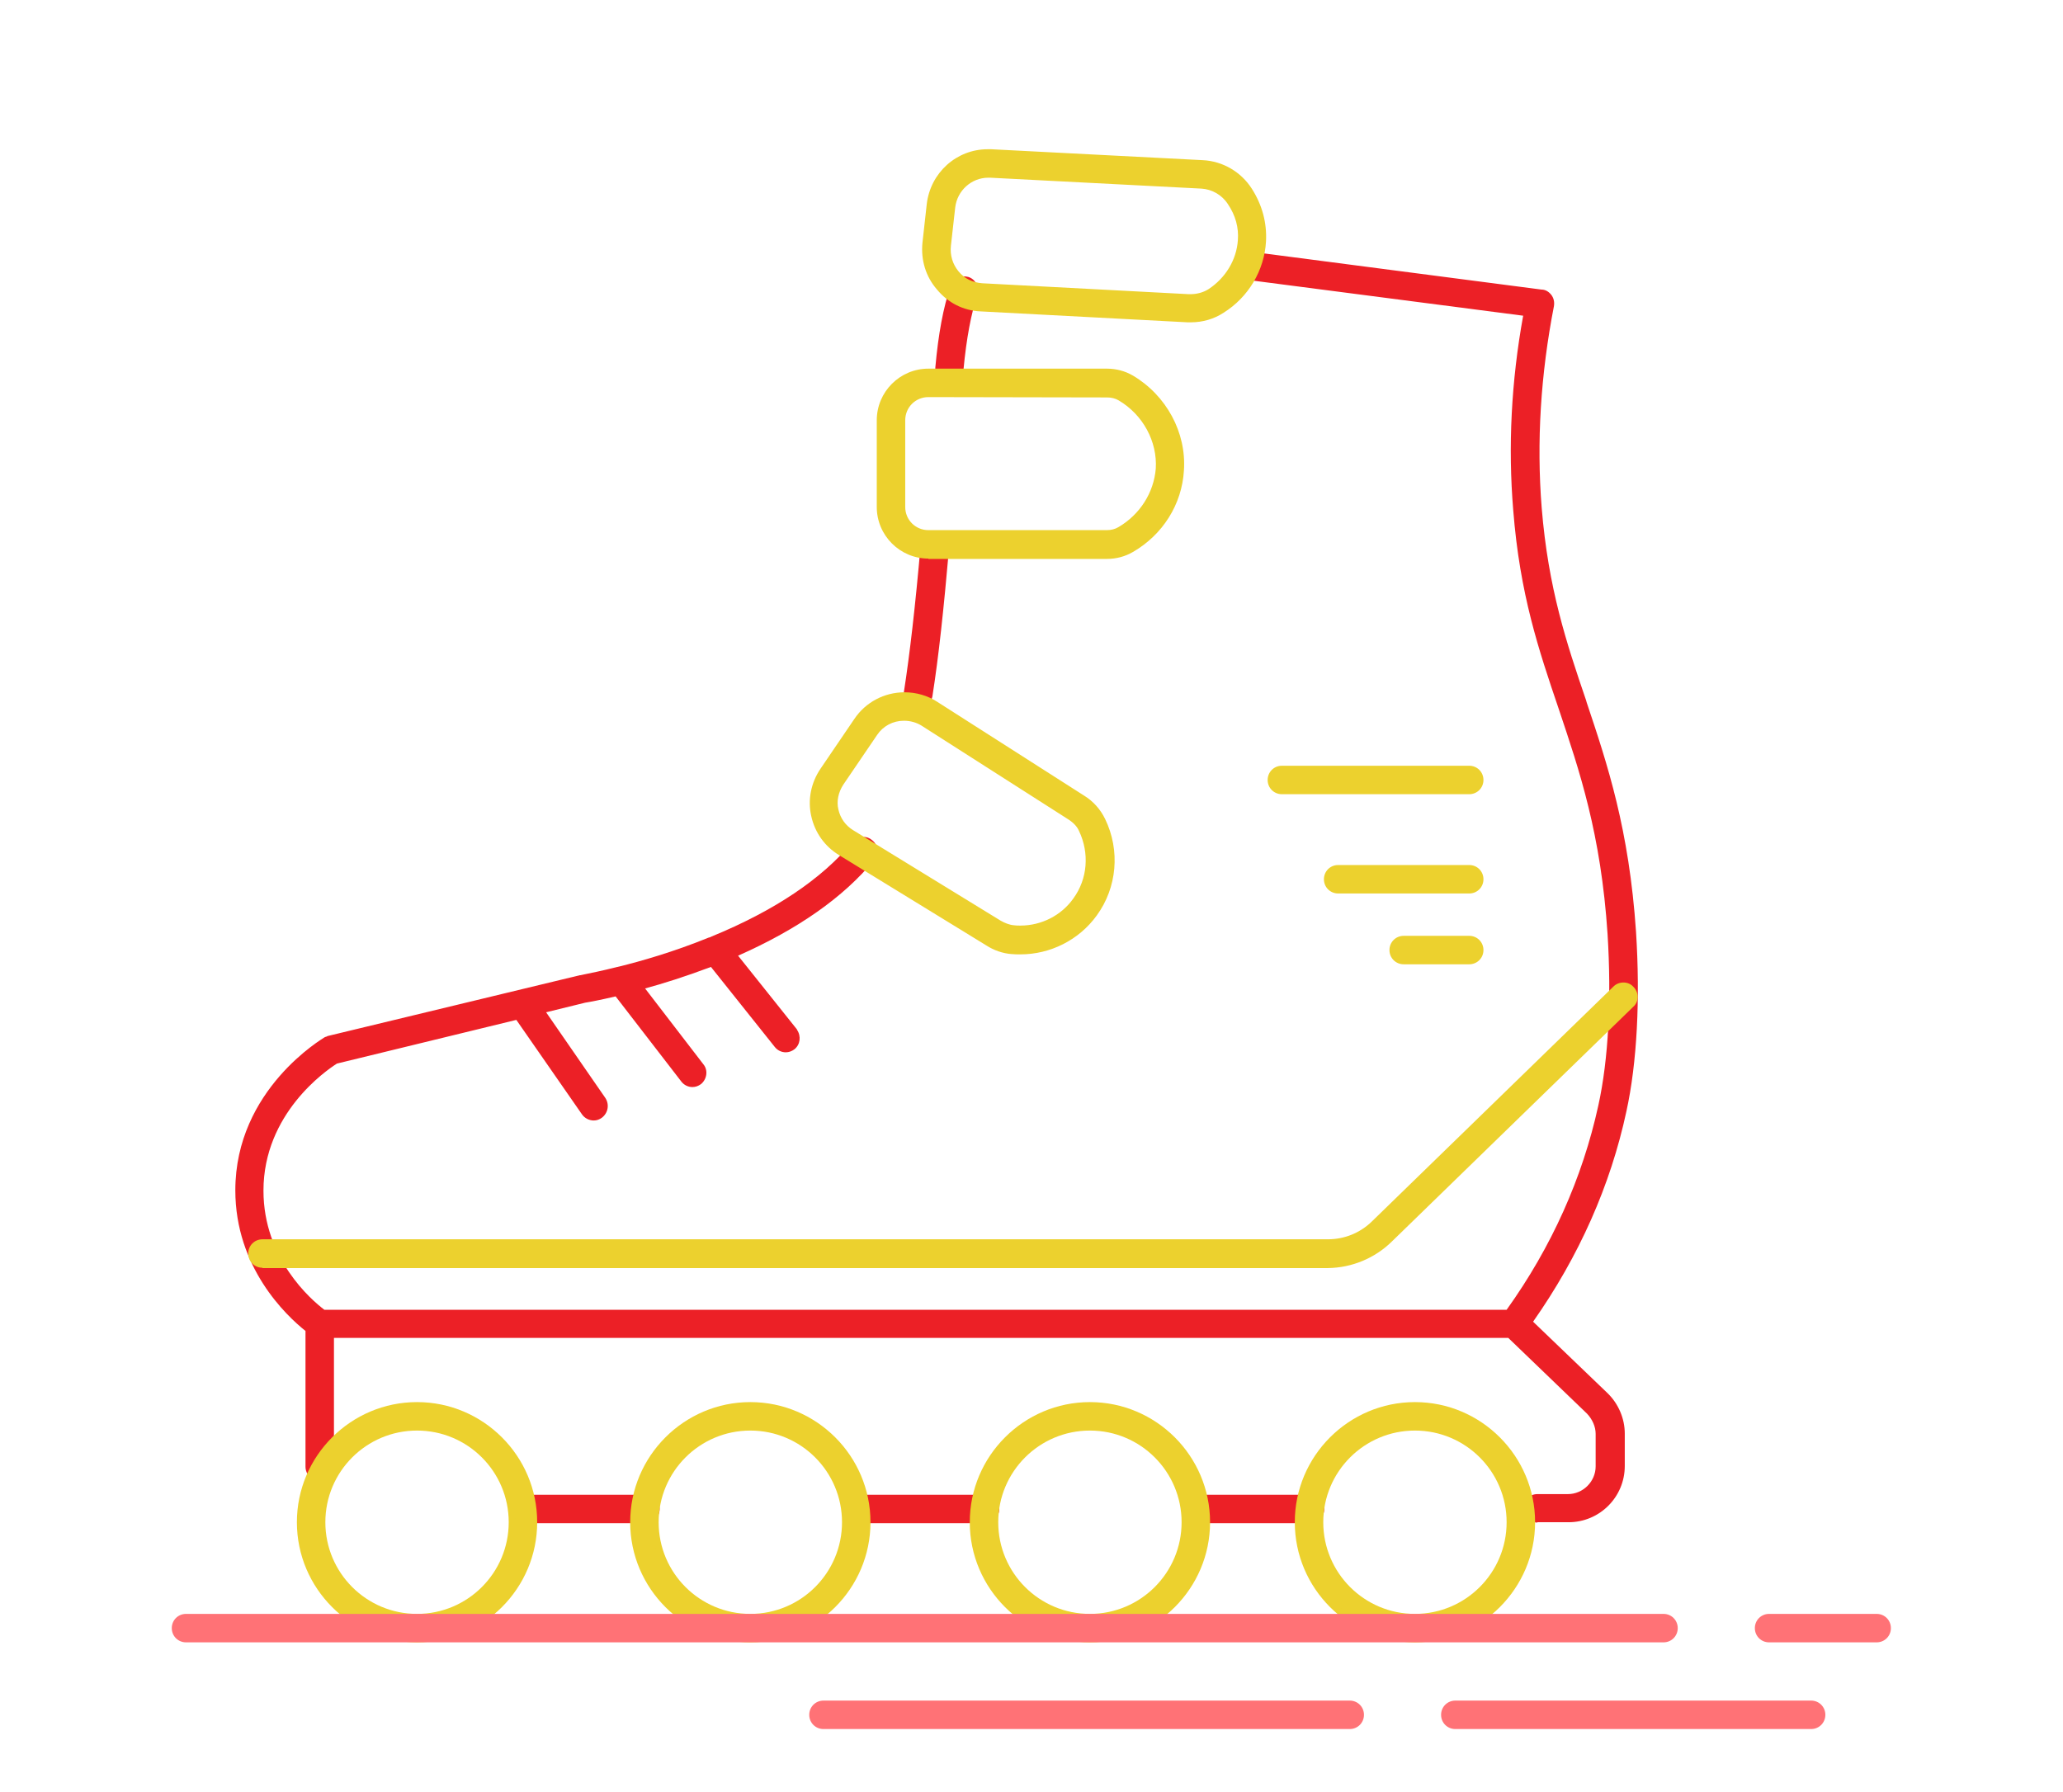 <?xml version="1.0" encoding="UTF-8" standalone="no"?><svg xmlns="http://www.w3.org/2000/svg" xmlns:xlink="http://www.w3.org/1999/xlink" enable-background="new 0 0 538.2 494" fill="#000000" height="541.4" preserveAspectRatio="xMidYMid meet" version="1" viewBox="-44.2 -34.1 623.3 541.4" width="623.3" zoomAndPan="magnify"><filter id="a" xlink:actuate="onLoad" xlink:show="other" xlink:type="simple"><feGaussianBlur stdDeviation="7"/></filter><g fill="#ec2026" id="change1_1"><path d="M320.5,426.2c-2.4,0-4.3-1.9-4.3-4.3s1.9-4.3,4.3-4.3h31.1 c2.4,0,4.3,1.9,4.3,4.3s-1.9,4.3-4.3,4.3H320.5z M214.4,426.2c-2.4,0-4.3-1.9-4.3-4.3s1.9-4.3,4.3-4.3h39c2.4,0,4.3,1.9,4.3,4.3 s-1.9,4.3-4.3,4.3H214.4z M117.4,426.2c-2.4,0-4.3-1.9-4.3-4.3s1.9-4.3,4.3-4.3h33.4c2.4,0,4.3,1.9,4.3,4.3s-1.9,4.3-4.3,4.3H117.4 z M420.3,426c-2.4,0-4.3-1.9-4.3-4.3s1.9-4.3,4.3-4.3h9.2c4.6,0,8.4-3.8,8.4-8.4v-9.8c0-2.2-1-4.4-2.6-6.1l-23.8-22.9H56.7v38.9 c0,2.4-1.9,4.3-4.3,4.3c-2.4,0-4.3-1.9-4.3-4.3v-41c-5.9-4.7-21.2-19.2-21.2-42.5c0-30.6,26.7-46,26.9-46.2 c0.3-0.2,0.6-0.2,0.8-0.3l0.1-0.1l76.3-18.4h0.2l0.9-0.2c1.9-0.4,5.5-1.1,10.2-2.3h0.1c0.1,0,0.2-0.1,0.4-0.1 c6.5-1.6,16.4-4.4,27.2-8.8h0.1c0.1,0,0.2-0.1,0.3-0.1c0.1-0.1,0.3-0.1,0.4-0.2c19-7.8,33.3-17.4,42.5-28.5c0.8-1,2-1.6,3.3-1.6 c1,0,1.9,0.3,2.7,1c0.9,0.7,1.5,1.8,1.6,2.9c0.1,1.1-0.2,2.2-1,3.1c-9.2,11.2-23,20.9-41.1,28.9l17.8,22.3v0.1 c1.3,1.9,1,4.5-0.8,5.9c-0.8,0.6-1.7,0.9-2.6,0.9c-1.3,0-2.5-0.6-3.3-1.6l-19.3-24.2c-7.7,2.9-14.7,5.1-19.9,6.5l17.6,22.9 c1.5,1.8,1.1,4.5-0.7,6c-0.8,0.6-1.7,0.9-2.6,0.9c-1.3,0-2.5-0.6-3.3-1.6L141.8,267c-4.7,1.1-7.9,1.7-9.2,1.9l-11.8,2.9l17.9,25.9 c1.3,2,0.8,4.6-1.1,6c-0.7,0.5-1.5,0.8-2.4,0.8c-1.4,0-2.8-0.7-3.6-1.9l-19.8-28.5l-54.2,13.2c-3.3,2.1-22.2,15.1-22.2,38.4 c0,20.5,14.3,32.9,18.4,36H411c13.6-19,22.9-39.8,27.7-61.7c3.1-14,4-32.4,2.8-51.8c-2-30.4-8.5-49.4-14.7-67.9l-0.1-0.3 c-6-17.7-11.7-34.5-13.7-59.9c-1.6-19.2-0.6-39,3-58.8l-82.4-10.7c-1.2-0.2-2.2-0.8-2.9-1.6c-0.7-0.9-1-2.1-0.8-3.3 c0.3-2.2,2.1-3.7,4.2-3.7c0.2,0,0.4,0,0.7,0.1l86.7,11.3c1.2,0,2.2,0.6,3,1.6c0.7,0.9,1,2.1,0.8,3.4c-4,20.5-5.3,41-3.7,61 c2,24.4,7.5,40.8,13.4,58.1l0.2,0.7c6.3,18.8,12.8,38.3,14.9,69.3c1.3,20.3,0.3,39.6-2.9,54.2c-4.8,22.4-14.3,43.8-28.2,63.6 l22.5,21.6c3.3,3.2,5.2,7.7,5.2,12.2v9.8c0,9.4-7.6,17-17,17h-9.4V426z M232.7,179.9h-0.2c-1.1-0.2-2.1-0.8-2.8-1.7s-1-2.1-0.8-3.2 c1.8-11.7,3.4-25.5,5.1-44.8c0.2-2.2,2-3.9,4.3-3.9c0.1,0,0.2,0,0.4,0c2.4,0.2,4.1,2.2,3.9,4.6c-1.7,19.4-3.2,33.4-5.1,45.5 c-0.4,2.1-2.2,3.6-4.3,3.6h-0.5V179.9z M242.4,81.6L242.4,81.6c-2.5-0.2-4.2-2.2-4-4.7c0.9-10.1,2.4-18.1,4.6-24.6 c0.6-1.7,2.2-2.9,4-2.9c0.5,0,0.9,0.1,1.4,0.2c2.2,0.7,3.4,3.2,2.7,5.4c-1.9,5.7-3.3,13.1-4.2,22.6v0.1c-0.4,2.2-2.1,3.8-4.2,3.8 L242.4,81.6L242.4,81.6z" fill="inherit" filter="url(#a)"/><path d="M233.3,177.9c-0.1,0-0.2,0-0.4,0c-1.2-0.2-2.1-1.4-1.9-2.6c1.8-11.4,3.4-25.3,5.1-45 c0.1-1.3,1.2-2.2,2.5-2.1c1.3,0.1,2.2,1.2,2.1,2.5c-1.7,19.9-3.3,33.8-5.1,45.3C235.4,177.1,234.4,177.9,233.3,177.9z M244.9,77.5 c0.9-9.6,2.3-17.1,4.3-23c0.4-1.2-0.2-2.5-1.4-2.9s-2.5,0.2-2.9,1.4c-2.1,6.2-3.6,14.1-4.5,24.1c-0.1,1.3,0.8,2.4,2.1,2.5 c0.1,0,0.1,0,0.2,0C243.8,79.6,244.7,78.7,244.9,77.5z M353.9,421.9c0-1.3-1-2.3-2.3-2.3h-31.1c-1.3,0-2.3,1-2.3,2.3s1,2.3,2.3,2.3 h31.1C352.9,424.2,353.9,423.1,353.9,421.9z M255.7,421.9c0-1.3-1-2.3-2.3-2.3h-39c-1.3,0-2.3,1-2.3,2.3s1,2.3,2.3,2.3h39 C254.7,424.2,255.7,423.1,255.7,421.9z M153.1,421.9c0-1.3-1-2.3-2.3-2.3h-33.4c-1.3,0-2.3,1-2.3,2.3s1,2.3,2.3,2.3h33.4 C152.1,424.2,153.1,423.1,153.1,421.9z M448,247.7c-2.1-31.1-8.7-50.6-15-69.5c-5.9-17.4-11.5-33.9-13.5-58.6 c-1.6-20-0.4-40.7,3.7-61.5c0.1-0.6,0-1.3-0.4-1.8s-0.9-0.9-1.6-0.9l-86.9-11.3c-1.3-0.2-2.4,0.7-2.6,2s0.7,2.4,2,2.6l84.5,11 c-3.8,20.4-4.9,40.8-3.3,60.4c2,25.3,7.7,42,13.7,59.7c6.3,18.6,12.8,37.9,14.8,68.4c1.3,19.6,0.3,38.2-2.8,52.4 c-4.9,22.5-14.5,43.8-28.6,63.3H53.1c-3.7-2.7-19.7-15.9-19.7-38c0-25,20.8-38.7,23.4-40.3l55.8-13.6l20.6,29.7 c0.4,0.6,1.2,1,1.9,1c0.5,0,0.9-0.1,1.3-0.4c1-0.7,1.3-2.1,0.6-3.2l-19.6-28.3l14.7-3.6c1.4-0.2,5.1-0.9,10.4-2.2l20.6,26.8 c0.5,0.6,1.1,0.9,1.8,0.9c0.5,0,1-0.2,1.4-0.5c1-0.8,1.2-2.2,0.4-3.2l-19.4-25.3c6.7-1.8,15.1-4.4,23.9-7.8l20.2,25.3 c0.5,0.6,1.1,0.9,1.8,0.9c0.5,0,1-0.2,1.4-0.5c1-0.8,1.1-2.2,0.4-3.2l-19.4-24.3c15.5-6.6,31.8-16.1,42.7-29.4 c0.8-1,0.7-2.4-0.3-3.2s-2.4-0.7-3.2,0.3c-11,13.3-27.7,22.7-43.3,29.1c-0.3,0.1-0.5,0.2-0.8,0.3c-10.4,4.2-20.3,7.1-27.6,8.9 c-0.1,0-0.3,0.1-0.4,0.1c-5.8,1.4-9.9,2.2-11.3,2.5c-0.1,0-0.1,0-0.2,0l0,0L55.4,281c-0.2,0.1-0.4,0.1-0.6,0.2 c-1.1,0.6-25.9,15.3-25.9,44.4c0,23.7,16.6,38,21.2,41.5v42c0,1.3,1,2.3,2.3,2.3s2.3-1,2.3-2.3v-40.9h357.6l24.4,23.5 c2,2,3.2,4.7,3.2,7.5v9.8c0,5.8-4.7,10.4-10.4,10.4h-9.2c-1.3,0-2.3,1-2.3,2.3s1,2.3,2.3,2.3h9.2c8.3,0,15-6.7,15-15v-9.8 c0-4.1-1.7-8-4.6-10.8l-23.7-22.8c14.2-19.8,24-41.4,28.9-64.3C448.3,286.8,449.3,267.7,448,247.7z" fill="inherit"/></g><g fill="#ecd12e" id="change2_1"><path d="M383.3,462.2c-20,0-36.3-16.3-36.3-36.3s16.3-36.3,36.3-36.3 s36.3,16.3,36.3,36.3C419.6,445.9,403.3,462.2,383.3,462.2z M383.3,398.2c-15.3,0-27.7,12.4-27.7,27.7c0,15.3,12.4,27.7,27.7,27.7 s27.7-12.4,27.7-27.7S398.6,398.2,383.3,398.2z M285.1,462.2c-20,0-36.3-16.3-36.3-36.3s16.3-36.3,36.3-36.3s36.3,16.3,36.3,36.3 C321.4,445.9,305.1,462.2,285.1,462.2z M285.1,398.2c-15.3,0-27.7,12.4-27.7,27.7c0,15.3,12.4,27.7,27.7,27.7 c15.3,0,27.7-12.4,27.7-27.7C312.8,410.6,300.4,398.2,285.1,398.2z M182.5,462.2c-20,0-36.3-16.3-36.3-36.3s16.3-36.3,36.3-36.3 s36.3,16.3,36.3,36.3C218.8,445.9,202.5,462.2,182.5,462.2z M182.5,398.2c-15.3,0-27.7,12.4-27.7,27.7c0,15.3,12.4,27.7,27.7,27.7 s27.7-12.4,27.7-27.7S197.8,398.2,182.5,398.2z M81.8,462.2c-20,0-36.3-16.3-36.3-36.3s16.3-36.3,36.3-36.3s36.3,16.3,36.3,36.3 C118.1,445.9,101.8,462.2,81.8,462.2z M81.8,398.2c-15.3,0-27.7,12.4-27.7,27.7c0,15.3,12.4,27.7,27.7,27.7s27.7-12.4,27.7-27.7 S97.1,398.2,81.8,398.2z M35.1,349c-2.4,0-4.3-1.9-4.3-4.3s1.9-4.3,4.3-4.3H357c5,0,9.7-1.9,13.3-5.4l73-71c0.8-0.8,1.9-1.2,3-1.2 s2.2,0.4,3,1.3c0.8,0.8,1.3,1.9,1.3,3s-0.4,2.2-1.3,3l-73,71c-5.1,5-12,7.9-19.3,8l0,0H35.1V349z M379.9,257.3 c-2.4,0-4.3-1.9-4.3-4.3s1.9-4.3,4.3-4.3h19.8c2.4,0,4.3,1.9,4.3,4.3c0,2.4-1.9,4.3-4.3,4.3H379.9z M264.1,254.3 c-0.9,0-1.8,0-2.8-0.1c-2.5-0.2-5.2-1.1-7.5-2.6l-44.5-27.3c-4.3-2.6-7.3-6.8-8.4-11.8c-1.1-4.9-0.1-10,2.8-14.3l10.2-15 c3.4-5.1,9.1-8.1,15.2-8.1c3.5,0,7,1,9.9,2.9l44.3,28.3c2.8,1.7,5,4.2,6.4,7.1c4.6,9.5,3.6,20.7-2.5,29.1 C281.8,250,273.1,254.3,264.1,254.3z M228.9,183.7c-3.3,0-6.3,1.6-8.1,4.3l-10.2,15c-1.5,2.3-2.1,5-1.5,7.5 c0.6,2.7,2.2,4.9,4.5,6.3l44.5,27.3c1.2,0.7,2.7,1.3,4,1.4c0.6,0.1,1.3,0.1,2,0.1c6.4,0,12.4-3.1,16-8.2c4.3-5.9,4.9-13.7,1.7-20.4 c-0.6-1.4-1.8-2.6-3.4-3.6l-44.3-28.3C232.6,184.2,230.8,183.7,228.9,183.7z M360.1,235.9c-2.4,0-4.3-1.9-4.3-4.3s1.9-4.3,4.3-4.3 h39.6c2.4,0,4.3,1.9,4.3,4.3c0,2.4-1.9,4.3-4.3,4.3H360.1z M343.1,205.9c-2.4,0-4.3-1.9-4.3-4.3s1.9-4.3,4.3-4.3h56.6 c2.4,0,4.3,1.9,4.3,4.3c0,2.4-1.9,4.3-4.3,4.3H343.1z M236.3,134.7c-8.6,0-15.6-7-15.6-15.6V92.9c0-8.6,7-15.6,15.6-15.6h53.9 c2.8,0,5.5,0.7,7.9,2.1c10.1,6,16.2,17.2,15.4,28.7c-0.6,10.2-6.4,19.4-15.4,24.6c-2.4,1.4-5.1,2.1-7.9,2.1h-53.9V134.7z M236.3,85.9c-3.9,0-7,3.1-7,7v26.2c0,3.9,3.1,7,7,7h53.9c1.3,0,2.5-0.3,3.5-0.9c6.5-3.8,10.7-10.4,11.3-17.7 c0.5-8.2-3.9-16.3-11.2-20.6c-1-0.6-2.2-0.9-3.5-0.9L236.3,85.9L236.3,85.9z M314.6,63.3L252.1,60c-5.2-0.2-9.9-2.6-13.2-6.6 c-3.4-3.9-4.9-8.9-4.4-14.1l1.3-11.7c1.1-9.5,9-16.6,18.4-16.6c0.4,0,0.7,0,1.1,0l63.9,3.3c6.1,0.3,11.6,3.6,14.8,8.6 c3.2,5,4.6,10.4,4.3,16c-0.5,8.7-5.3,16.8-12.8,21.5c-2.9,1.9-6.3,2.9-9.9,2.9L314.6,63.3z M254.4,19.6c-5.1,0-9.4,3.9-10,9 l-1.3,11.6c-0.3,2.8,0.5,5.5,2.3,7.7s4.3,3.4,7.2,3.6l62.4,3.3c0.1,0,0.3,0,0.4,0c2,0,3.9-0.5,5.5-1.5c5.2-3.4,8.5-8.9,8.9-14.8 c0.3-3.8-0.7-7.5-3-10.9c-1.8-2.8-4.8-4.5-8-4.7L255,19.6C255,19.6,254.4,19.6,254.4,19.6z" fill="inherit" filter="url(#a)"/><path d="M290.2,132.7h-53.9c-7.5,0-13.6-6.1-13.6-13.6V92.9c0-7.5,6.1-13.6,13.6-13.6h53.9c2.5,0,4.8,0.6,6.9,1.8 c9.5,5.6,15.1,16.1,14.4,26.8c-0.6,9.5-6,18.1-14.4,23C295,132.1,292.6,132.7,290.2,132.7z M236.3,83.9c-5,0-9,4.1-9,9v26.2 c0,5,4.1,9,9,9h53.9c1.6,0,3.2-0.4,4.5-1.2c7.1-4.1,11.6-11.4,12.2-19.3c0.6-9-4.2-17.8-12.2-22.5c-1.3-0.8-2.9-1.2-4.5-1.2 C290.2,83.9,236.3,83.9,236.3,83.9z M264.1,252.3c-0.9,0-1.7,0-2.6-0.1c-2.3-0.2-4.6-1-6.7-2.3l-44.5-27.3 c-3.9-2.4-6.5-6.1-7.5-10.5s-0.1-8.9,2.5-12.7l10.2-15c5-7.4,14.9-9.4,22.4-4.6l44.3,28.3c2.6,1.6,4.5,3.8,5.7,6.3 c4.3,8.9,3.4,19.2-2.3,27.1C280.6,248.2,272.5,252.3,264.1,252.3z M228.9,181.7c-3.8,0-7.5,1.8-9.8,5.2l0,0l-10.2,15 c-1.8,2.7-2.5,5.9-1.8,9.1c0.7,3.2,2.6,5.9,5.4,7.6l44.5,27.3c1.5,0.9,3.2,1.5,4.8,1.7c7.8,0.8,15.4-2.6,19.9-8.9 c4.7-6.5,5.4-15.1,1.9-22.4c-0.8-1.7-2.2-3.2-4.1-4.4l-44.3-28.3C233.3,182.3,231.1,181.7,228.9,181.7z M217.3,185.6L217.3,185.6 L217.3,185.6z M315.6,61.3c-0.3,0-0.6,0-0.9,0L252.2,58c-4.6-0.2-8.8-2.3-11.8-5.9c-3-3.5-4.4-8-3.9-12.6l1.3-11.7 c1-8.8,8.6-15.3,17.4-14.8l63.9,3.3c5.4,0.3,10.4,3.2,13.2,7.7c2.9,4.6,4.3,9.6,4,14.8c-0.5,8-4.9,15.5-11.9,19.9 C321.8,60.4,318.8,61.3,315.6,61.3z M254.4,17.6c-6.1,0-11.3,4.6-12,10.8L241.1,40c-0.4,3.3,0.6,6.6,2.8,9.2 c2.2,2.6,5.2,4.1,8.6,4.3l62.4,3.3c2.5,0.1,5-0.5,7.1-1.8c5.7-3.7,9.4-9.8,9.8-16.4c0.3-4.2-0.8-8.3-3.3-12.1 c-2.1-3.3-5.7-5.4-9.6-5.6L255,17.6l0,0C254.8,17.6,254.6,17.6,254.4,17.6z M374.9,339.6l73-71c0.9-0.9,0.9-2.3,0-3.2 c-0.9-0.9-2.3-0.9-3.2,0l-73,71c-4,3.9-9.2,6-14.7,6H35.1c-1.3,0-2.3,1-2.3,2.3s1,2.3,2.3,2.3H357 C363.7,346.9,370.1,344.3,374.9,339.6z M402,201.6c0-1.3-1-2.3-2.3-2.3h-56.6c-1.3,0-2.3,1-2.3,2.3s1,2.3,2.3,2.3h56.6 C401,203.9,402,202.8,402,201.6z M402,231.6c0-1.3-1-2.3-2.3-2.3h-39.6c-1.3,0-2.3,1-2.3,2.3s1,2.3,2.3,2.3h39.6 C401,233.9,402,232.8,402,231.6z M402,253c0-1.3-1-2.3-2.3-2.3h-19.8c-1.3,0-2.3,1-2.3,2.3s1,2.3,2.3,2.3h19.8 C401,255.3,402,254.2,402,253z M81.8,460.2c-18.9,0-34.3-15.4-34.3-34.3s15.4-34.3,34.3-34.3s34.3,15.4,34.3,34.3 S100.7,460.2,81.8,460.2z M81.8,396.2c-16.4,0-29.7,13.3-29.7,29.7c0,16.4,13.3,29.7,29.7,29.7s29.7-13.3,29.7-29.7 S98.2,396.2,81.8,396.2z M182.5,460.2c-18.9,0-34.3-15.4-34.3-34.3s15.4-34.3,34.3-34.3s34.3,15.4,34.3,34.3 S201.4,460.2,182.5,460.2z M182.5,396.2c-16.4,0-29.7,13.3-29.7,29.7c0,16.4,13.3,29.7,29.7,29.7s29.7-13.3,29.7-29.7 S198.8,396.2,182.5,396.2z M285.1,460.2c-18.9,0-34.3-15.4-34.3-34.3s15.4-34.3,34.3-34.3s34.3,15.4,34.3,34.3 S304,460.2,285.1,460.2z M285.1,396.2c-16.4,0-29.7,13.3-29.7,29.7c0,16.4,13.3,29.7,29.7,29.7c16.4,0,29.7-13.3,29.7-29.7 C314.8,409.5,301.5,396.2,285.1,396.2z M383.3,460.2c-18.9,0-34.3-15.4-34.3-34.3s15.4-34.3,34.3-34.3s34.3,15.4,34.3,34.3 S402.2,460.2,383.3,460.2z M383.3,396.2c-16.4,0-29.7,13.3-29.7,29.7c0,16.4,13.3,29.7,29.7,29.7c16.4,0,29.7-13.3,29.7-29.7 S399.7,396.2,383.3,396.2z" fill="inherit"/></g><g fill="#ff7276" id="change3_1"><path d="M395.5,488.4c-2.4,0-4.3-1.9-4.3-4.3s1.9-4.3,4.3-4.3H503 c2.4,0,4.3,1.9,4.3,4.3s-1.9,4.3-4.3,4.3H395.5z M204.6,488.4c-2.4,0-4.3-1.9-4.3-4.3s1.9-4.3,4.3-4.3h159c2.4,0,4.3,1.9,4.3,4.3 s-1.9,4.3-4.3,4.3H204.6z M490.3,462.2c-2.4,0-4.3-1.9-4.3-4.3s1.9-4.3,4.3-4.3h32.5c2.4,0,4.3,1.9,4.3,4.3s-1.9,4.3-4.3,4.3H490.3 z M12,462.2c-2.4,0-4.3-1.9-4.3-4.3s1.9-4.3,4.3-4.3h446.4c2.4,0,4.3,1.9,4.3,4.3s-1.9,4.3-4.3,4.3H12z" fill="inherit" filter="url(#a)"/><path d="M458.4,460.2H12c-1.3,0-2.3-1-2.3-2.3s1-2.3,2.3-2.3h446.4c1.3,0,2.3,1,2.3,2.3S459.7,460.2,458.4,460.2z M525.1,457.9c0-1.3-1-2.3-2.3-2.3h-32.5c-1.3,0-2.3,1-2.3,2.3s1,2.3,2.3,2.3h32.5C524.1,460.2,525.1,459.1,525.1,457.9z M365.9,484.1c0-1.3-1-2.3-2.3-2.3h-159c-1.3,0-2.3,1-2.3,2.3s1,2.3,2.3,2.3h159C364.9,486.4,365.9,485.4,365.9,484.1z M505.3,484.1c0-1.3-1-2.3-2.3-2.3H395.5c-1.3,0-2.3,1-2.3,2.3s1,2.3,2.3,2.3H503C504.3,486.4,505.3,485.4,505.3,484.1z" fill="inherit"/></g></svg>